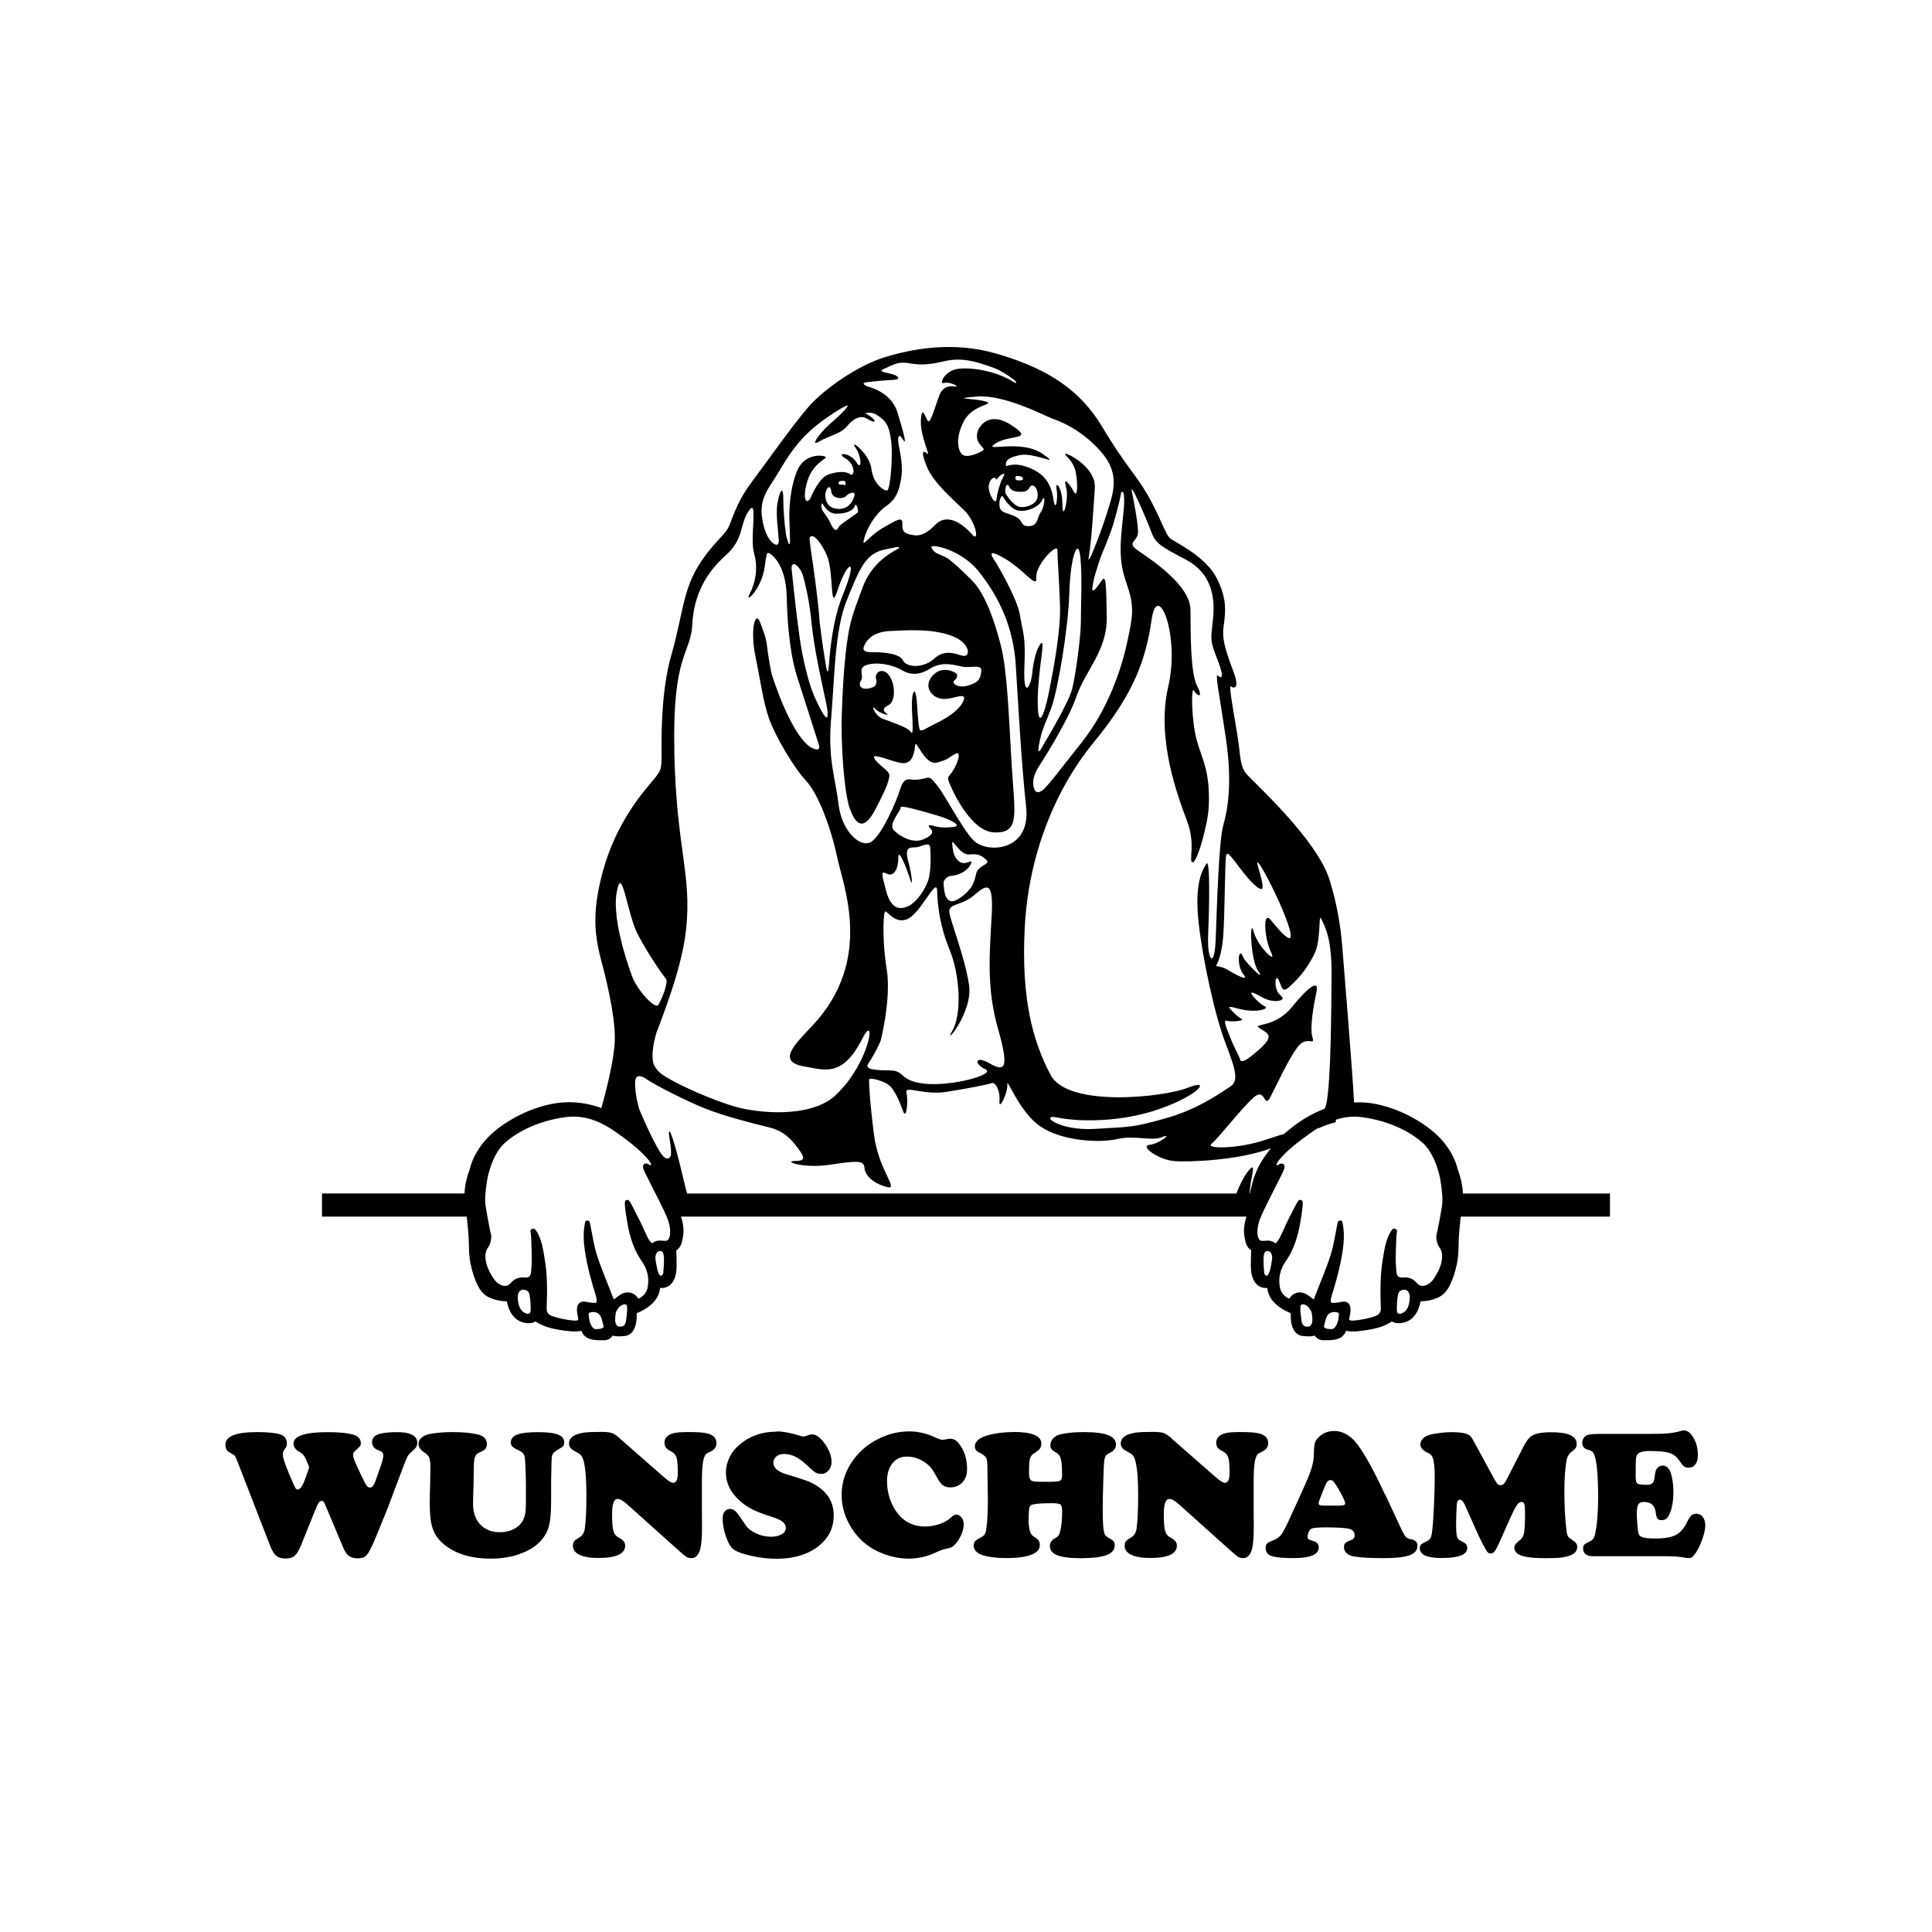 <svg width="1500" height="1500" viewBox="0 0 1500 1500" xmlns="http://www.w3.org/2000/svg">
  <!-- Gruppierte und zentrierte Elemente -->
  <g transform="translate(250.0, 269.43)">
    <!-- Original-Motiv skaliert -->
    <svg width="1000" height="771.141" viewBox="0 0 549.77 423.95">
      2000/svg" viewBox="0 0 549.77 423.95"><defs><style>.cls-1{fill-rule:evenodd;}</style></defs><path class="cls-1" d="M477.02,384.45c.95,1.35,1.26,2.88,1.01,4.94-.28,2.27-1.16,4.57-2.78,7.21-.75,1.22-1.66,2.59-3.09,3.4-1.98,1.14-3.58,1-4.87-.5-.02-.02-.17-.18-.19-.19-1.49-1.66-3.27-2.34-5.57-2.16-1.79.12-2.59-.35-2.86-1.97-.06-.27-.08-.36-.08-.44l-.11-1.6c-.09-1.28-.19-2.61-.18-3.89.02-2.75.13-5.5.24-8.23l.03-.96c.03-.58.1-1.17.17-1.75l.11-.93c.03-.36-.15-.7-.47-.87l-.25-.12c-.14-.06-.31-.09-.47-.09-.29,0-.59.1-.74.31-.1.14-.21.28-.33.42-.27.34-.53.68-.73,1.04-1.13,2.13-1.89,4.5-2.43,7.48-.49,2.72-.98,5.64-1.27,8.65-.28,2.8-.33,5.67-.36,8.14-.02,1.74.03,3.48.09,5.22.03.94.06,1.87.07,2.81.03,1.64-.77,2.71-2.46,3.29-1.48.5-2.91.9-4.25,1.16-1.43.28-3.31.62-5.17.74h-.31c-.58,0-1.01-.1-1.29-.3-.03-.14-.03-.36.04-.72l.06-.3c.38-1.88.89-4.45-.28-5.87-.4-.49-1.2-1.07-2.69-.88-.51.07-1.02.16-1.52.25-1.55.28-3.02.44-3.33.02-.13-.18-.38-.81.21-2.77l.11-.4c1.59-5.08,3.55-11.85,4.6-18.94.57-3.83.65-6.96.27-9.85-.07-.53-.17-1.06-.27-1.59l-.12-.66c-.07-.39-.4-.69-.8-.72-.4.01-1.11.3-1.19.7l-.5,2.5c-.17.88-.34,1.76-.5,2.64-.33,1.8-.67,3.59-1.08,5.36-.96,4.19-2.58,8.29-4.15,12.26l-1.06,2.69c-.98,2.49-1.97,4.99-2.92,7.49,0,.02-.01.04-.02.06-.02-.01-.04-.02-.06-.04-.34-.24-.68-.49-1.01-.75-.57-.43-1.15-.86-1.75-1.24-2.78-1.73-5.83-1.11-7.54,1.52l-.27.11c-.36-.15-.75-.32-1.03-.53-1.48-1.08-2.4-2.39-2.73-3.91-.88-4.06-.06-7.91,2.43-11.46,1.55-2.2,2.81-4.66,3.87-7.52,1.12-3.06,1.93-6.34,2.48-10.03.01-.04.02-.07.03-.1.03-.21.86-5.2.86-6.63,0-.81,0-1.3-.35-1.65-.16-.16-.44-.28-.68-.28-.66,0-1.05.52-1.88,2.09l-.43.83c-.1.19-.23.47-.34.69-.82,1.53-3.62,6.81-4.6,9.41-.55,1.11-1.08,2.23-1.63,3.34-.27.57-.69,1.15-1.29,1.84-.08.09-.27.29-.41.29-.05,0-.21-.02-.52-.25-.83-.57-1.74-.86-2.74-.86-.75.02-1.33.07-1.9.12-1.12.1-1.65-.16-2.08-1.1-.14-.28-.25-.58-.33-.88-.04-.15-.05-.28-.07-.42l-.05-.33c-.29-3.6.88-6.45,2.57-10.07,1.06-2.29,2.96-6.03,4.8-9.63,1.28-2.52,2.49-4.9,3.27-6.5.91-1.87,1.1-2.86.68-3.52-.22-.35-.6-.55-1.03-.55-.17,0-.6,0-1.42.53h0c-1.35.9-.52-.74-.15-1.4,3.46-4.72,10.75-9.92,13.5-11.87.96-.68,2.15-1.52,3.54-2.38.14,0,.31-.03.43,0,2.31-1.08,4.7-1.92,7.16-2.51.05-.37.09-.75.14-1.12,2.35-.75,4.93-1.27,7.75-1.27,1.11,0,2.23.07,3.34.23,10.08,1.35,19.19,5.16,25.68,10.74,5.57,4.79,7.51,14.46,7.72,15.55.88,5.28,1.15,9.13.79,11.43l-.28,1.71c-.29,1.73-.6,3.46-.92,5.18-.2,1.06-.42,2.13-.64,3.19l-.19.92c-.04.21-.1.42-.15.63-.15.59-.3,1.2-.28,1.86.06,1.77.54,3.29,1.42,4.53M463.42,410.02c-.53,1.22-1.42,2.06-2.65,2.49-.28.1-.54.15-.78.15-.97,0-1.16-.81-1.18-1.3-.02-.32-.03-.66-.03-1v-.29c.01-2.4.28-5.37.83-6.53.27-.56,1.25-1.16,2.3-1.16,1.38,0,2.21.99,2.4,2.88.01,1.75-.27,3.34-.88,4.76ZM433.64,415.82c-.28.94-1.11,3.24-2.52,3.36-.14,0-.32.01-.5.01-1.31,0-2.41-.27-2.8-.69-.11-.11-.15-.22-.14-.38.22-1.07.5-2.23.82-3.35.08-.26.16-.48.27-.7.82-1.9,2.46-2.18,3.36-2.18,1.08,0,1.81.38,1.94.54.07.57-.21,2.4-.42,3.39ZM422.54,416.62c-.52,1.4-1.16,1.45-1.37,1.47-1.74.18-2.46-.26-2.96-1.8l-.08-.26-.43-3.5c.02-.18-.01-.55-.08-.95-.02-.88.01-1.78.04-2.25.16-.56.53-.68.78-.71h.25c.06,0,.12,0,.2.01,1.44.23,2.61,1.32,3.47,3.27.23,1.02.6,3.36.19,4.72ZM404.68,393.93c-.18.78-.52,1.57-.96,2.21-.26.38-.73.35-1.09,0-.23-.22-.41-.55-.43-.78-.09-.9-.16-1.81-.22-2.72l-.06-.84c-.03-.89-.03-2.09-.03-2.92,0-1.03.35-2.61.97-2.89.2-.09.44-.14.68-.14,1.23,0,2,1.12,2.04,2.99-.14,1.39-.42,3.04-.88,5.08ZM148.5,379.11c-.01.14-.03.27-.07.42-.08.3-.19.59-.33.88-.43.94-.96,1.2-2.08,1.1-.57-.05-1.15-.11-1.9-.12-1,0-1.92.29-2.74.86-.31.22-.47.25-.52.25-.13,0-.32-.2-.41-.29-.61-.69-1.02-1.27-1.29-1.84-.46-.92-.91-1.85-1.36-2.78-.88-2.25-3.18-6.74-4.75-9.72-.16-.32-.33-.68-.46-.94l-.43-.83c-.24-.45-.44-.8-.62-1.09-.01-.02-.03-.06-.03-.06v.02c-.43-.68-.77-.95-1.22-.95-.23,0-.51.12-.68.28-.35.35-.35.84-.35,1.65,0,1.44.82,6.42.86,6.63,0,.03.01.07.03.1.55,3.69,1.36,6.97,2.48,10.03,1.05,2.86,2.32,5.33,3.87,7.52,2.49,3.55,3.3,7.4,2.43,11.46-.33,1.51-1.24,2.83-2.73,3.91-.29.21-.67.37-1.03.53l-.27-.11c-1.72-2.63-4.76-3.25-7.55-1.52-.61.38-1.18.81-1.75,1.24-.33.26-.67.51-1.01.75-.02.01-.04.03-.06.04-.01-.02-.02-.04-.02-.06-.95-2.51-1.94-5-2.92-7.49l-1.06-2.69c-1.57-3.97-3.19-8.07-4.15-12.26-.41-1.77-.75-3.56-1.08-5.36-.16-.88-.32-1.76-.5-2.64l-.5-2.5c-.08-.39-.78-.68-1.19-.7-.4.03-.73.33-.8.72l-.12.66c-.1.53-.19,1.06-.27,1.59-.38,2.88-.29,6.01.27,9.85,1.04,7.09,3.01,13.86,4.6,18.94l.11.4c.58,1.97.34,2.6.2,2.77-.31.42-1.77.26-3.33-.02-.51-.09-1.02-.18-1.53-.25-1.5-.2-2.3.39-2.69.88-1.17,1.42-.66,4-.28,5.87l.06.3c.07.36.06.58.04.72-.28.21-.71.31-1.29.31h-.31c-1.86-.13-3.74-.47-5.17-.74-1.35-.27-2.78-.66-4.25-1.16-1.69-.58-2.5-1.65-2.46-3.29.01-.94.04-1.88.08-2.81.05-1.74.1-3.49.09-5.22-.03-2.47-.08-5.34-.36-8.14-.29-3-.78-5.93-1.27-8.65-.53-2.97-1.3-5.35-2.43-7.48-.2-.36-.47-.7-.73-1.04-.11-.14-.23-.28-.33-.42-.15-.21-.45-.31-.74-.31-.17,0-.34.03-.48.09l-.25.12c-.32.17-.51.51-.47.87l.11.93c.07.58.14,1.17.17,1.75l.03.96c.11,2.74.22,5.48.24,8.23,0,1.28-.09,2.61-.18,3.89l-.11,1.6c0,.09-.02.17-.08.44-.28,1.62-1.07,2.1-2.86,1.97-2.29-.18-4.08.5-5.57,2.16-.02.02-.17.18-.19.19-1.29,1.5-2.89,1.63-4.87.5-1.43-.81-2.34-2.18-3.09-3.4-1.61-2.65-2.5-4.94-2.78-7.21-.25-2.06.06-3.58,1.01-4.94.88-1.24,1.36-2.76,1.43-4.53.03-.66-.13-1.26-.28-1.86-.05-.21-.11-.42-.15-.63l-.19-.92c-.22-1.06-.44-2.13-.64-3.19-.32-1.72-.63-3.45-.92-5.18l-.28-1.71c-.36-2.3-.1-6.15.79-11.43.21-1.09,2.14-10.76,7.72-15.55,6.48-5.57,15.6-9.38,25.68-10.74,1.12-.15,2.24-.23,3.34-.23,8.79,0,15.44,4.73,19.02,7.27,2.7,1.92,9.8,6.98,13.33,11.64.67.99,1.61,2.58-.25,1.46-.05-.03-.07-.02-.12-.05-.23-.12-.42-.21-.57-.25-.02,0-.04-.02-.06-.02-.18-.05-.33-.06-.4-.06-.44,0-.81.2-1.03.55-.42.66-.23,1.65.68,3.52.78,1.6,1.99,3.98,3.27,6.5,1.84,3.61,3.73,7.34,4.8,9.63,1.69,3.63,2.86,6.48,2.57,10.07l-.05.33ZM145.93,391.81s-.19,2.65-.28,3.55c-.02.23-.21.55-.43.78-.36.36-.83.38-1.09,0-.44-.64-.79-1.43-.96-2.21-.46-2.04-.73-3.69-.88-5.08.04-1.87.81-2.99,2.04-2.99.24,0,.47.05.68.14.62.27.96,1.85.96,2.89,0,.83,0,2.03-.03,2.92ZM130.15,412.53l-.43,3.5-.08.26c-.5,1.54-1.22,1.98-2.96,1.8-.21-.02-.85-.07-1.37-1.47-.41-1.37-.04-3.71.19-4.72.86-1.94,2.03-3.04,3.47-3.27.08-.01.14-.01.2-.01h.25c.26.02.62.14.78.71.02.47.05,1.37.04,2.25-.06.4-.1.77-.08.95ZM120.03,418.51c-.39.42-1.49.69-2.8.69-.18,0-.36,0-.5-.01-1.42-.12-2.24-2.41-2.52-3.36-.2-.98-.48-2.81-.41-3.39.12-.16.85-.54,1.94-.54.9,0,2.53.28,3.35,2.18.1.22.19.45.27.7.32,1.11.6,2.28.82,3.34,0,.16-.03.27-.14.38ZM89.07,410.35c0,.34-.02.68-.03,1-.03.49-.22,1.3-1.18,1.3-.24,0-.5-.05-.78-.15-1.23-.43-2.13-1.27-2.65-2.49-.6-1.42-.89-3-.88-4.76.19-1.89,1.02-2.88,2.4-2.88,1.04,0,2.03.6,2.29,1.16.55,1.16.81,4.13.83,6.53v.29ZM125.77,232.92c2.25-13.08,4.38,9.06,9.15,18.06,4.77,9,10.64,17.17,11.87,18.68,1.23,1.5-1.92,9.08-3.22,11.13-1.3,2.05-8.52-5.79-10.89-11.38,0,0-9.18-23.42-6.92-36.49ZM150.39,172.44c-.86-41.83,7.01-41.1,7.67-54.05.66-12.95,6.17-22.26,14.22-29.44,8.05-7.18,5.78-13.04,9.9-19.04,4.11-6.01.34,11.48,2.22,18.06,1.89,6.58.53,12.81-1.86,17.44-2.38,4.63,5.21-2.09,6.44-11.75.27-2.14.51-3.58.72-4.58.23-1.17.73-1.26,1.13-1.12h0s7.21,3.46,7.54,18.8c.28,12.64,1.57,26.17,5.16,36.23,0,.03,0,.03.01.06.92,2.8,6.85,21.37,8.46,26.46,1.01,3.16-1.38,2.4-3.34,1.37-8.79-5.5-16.71-31.22-16.71-31.22-1.46-6.84-2.04-12.41-2.04-12.41-.43-3.55-1.49-5.73-2.81-9.48-2.1-5.96-4.46,2.86-2.1,14.24,2.39,11.51,3.22,19.15,5.81,26.58,2.6,7.43,10.57,20.97,15.83,26.59,5.26,5.62,10.68,20.31,13.24,32.53,2.59,12.33,15.69,43.99-10.48,71.86-7.73,8.23-15.58,15.55-3.25,17.57,8.38,1.38,15.96,4.71,24.37-11.74,5.81-11.37,3.94,6.63-7.84,20.34-.46.44-1.03,1.06-1.74,1.91-.93.97-1.92,1.9-2.96,2.79-10.97,8.55-31.7,6.54-41.08,3.96-10.26-2.83-26.75-10.27-31.84-13.99-1.41-1.03-2.43-2.28-3.16-3.55-2.23-4.09.73-13.87.73-13.87,4.51-11.87,11.25-29.69,12.8-44.6,2.45-23.59-4.22-34.12-5.07-75.95ZM195.54,52.33c4.79-8.15,8.73-13.05,14.22-17.81,5.5-4.76,16.27-11.45,14.47-9.03-1.8,2.42-4.12,4.41-8.04,7.91-3.91,3.51-8.19,9.52-3.95,6.93,4.24-2.59,9.06-3.06,12-6.68.18-.22.36-.43.56-.65.03-.04.07-.08.11-.12.03-.02.05-.05.08-.08,1.39-1.46,4.53-4.12,7.63-2.23,4.15,2.53,3.82.73,1.83-.66-1.15-.8-1.66-1.23-2.24-1.37h0s-.52-.36.37-.43c1.41-.21,2.83,0,4.16.84,4.32,2.69,5.33,4.86,6.18,11.01.86,6.15-.31,21.17-1.73,21.28-1.43.1-5.87-2.75-6.68-9.28-.82-6.53-9.65-13.14-6.81-9.03,2.85,4.11,2.68,10.15.41,6.3-2.56-4.37-9.3-4.37-4.74-1.72,4.57,2.65,3.94,8.16,2.1,6.8-1.83-1.36-5.45-1.28-9.4.12-3.95,1.41-7.29,9.4-7.29,9.4-1.46,3.73-4.22,2.25-1.61-6.55,2.62-8.84,10.03-9.83,7.32-10.61-3.27-.93-8.67.25-11.15,5.04-2.48,4.78-4.16,13.88-3.83,22.51.14,3.62.25,6.56.25,8.51.02,1.24-.18,1.49-.41,1.4-.56-.69-1.22-3.84-1.31-4.27-.7-4.58-1.16-10.88-1.13-14.79.04-5.34-1.24-5.23-2.48,1.48-.87,4.72.36,12.2.55,15.98,0,1.12-.3,2.97-2.64,1.04-1.67-1.46-3.54-4.36-4.46-10.47-1.35-8.98,2.88-12.63,7.67-20.78ZM237.47,14.49c5.14-.59,9.93-.12,8.16-1.86-1.76-1.73-9.33-1.67-5.94-3.21,3.39-1.54,6.14-3.29,10.27-2.6,4.13.7,7.81,1.16,15.58-.74,7.77-1.89,14.43.34,21.28,2.85,2.75,1.01,5.99,3.11,8.4,4.92.34.27,1.02.86,1.15,1.31,0,.23-.23.33-1.14-.21-.04-.02-.08-.04-.13-.07-7.82-5.02-19.29-6.43-24.24-5.46-5.11.99-7.83,6.66-5.32,5.93,2.51-.72,7.3,1.86,4.46,1.48-2.85-.38-4.69.52-5.94,2.6-1.24,2.08-4.15,13.41-5.32,12.24-1.16-1.17-2.63-7.46-3.1-.62-.46,6.82,4.34,15.91,2.73,14.47-1.62-1.44-3.09-1.54-.25,5.45,2.84,6.99,11.4,14.15,16.2,18.93,4.81,4.77,6.46,13.81,3.22,10.14-3.45-3.91-10.35-9.77-15.84-4.08-5.26,5.46-8.68,4.44-9.9,4.2-2.8-.53-4.25-1.07-4.08-4.58.17-3.5-2.27-1.85-8.29,1.61-6.37,3.66-9.08,9.02-8.09,4.86,1.08-4.54,4.9-10.94,9.45-14.14,4.66-3.27,5.6-7.06,6.43-11.88.84-4.81-.27-10.11-.99-13.85-.72-3.74-.13-5.79,1.73-2.72,1.86,3.06.41-2.64-2.35-11.62-2.76-8.99-12.86-11.01-12.86-11.01-3.69-1.85-.44-1.76,4.7-2.35ZM329.12,41.2c6.84,6.41,10.28,12.41,8.22,21.74-2.06,9.28-11.26,33.15-10.07,26.74,1.16-6.27,1.91-19.63,2.6-29.32.69-9.68-13.31-15.87-12.74-14.72.55,1.1,2.96,2.72,4.2,6.31,1.24,3.59,1.53,13.42-.37,9.89-1.32-2.44-3.27-5.12-3.71-4.33-.2.36.39,2.31.62,3.71.47,2.89-.54,8.12-1.23,8.91-.41.45-.61-1.58-.63-3.83-.09-6.32-3.19-9.67-2.46-5.7.71,3.94-.42,10.61-1.36,4.33-.95-6.28-3.56-10.94-10.88-13.61-7.33-2.66-9.38.41-9.4-.86-.02-1.28-.29-3.03,5.93-4.33,6.23-1.31,18.75,5.52,9.4-.74-9.35-6.26-25.9-.19-19.79-4.21,6.12-4.02,17.15-1.18,6.68-7.91-10.47-6.73-14.1,2.23-14.1,2.23-2.13,5.73,3.46,7.48,2.23,8.53-1.24,1.05-6.78,3.45-8.78,1.98-2-1.47-3.38-6.93.5-14.35,3.87-7.42,13.68-7,9.28-8.41-4.41-1.41-15.84-1.06-3.96-2.1,11.87-1.05,28.82,8.09,32.78,9.53,3.95,1.43,10.19,4.08,17.07,10.51ZM342.27,62.92c.08.76.13,1.62.13,2.6v.03c0,1.07-.05,2.28-.16,3.6-.94,10.69-2.91,19.99.86,30.8,3.77,10.81,3.18,13.87.63,25.85-2.56,11.98-8.3,28.88-19.42,42.92-6.97,8.78-10.78,13.74-13.38,16.86-.24.27-.51.58-.82.96-.67.78-1.26,1.43-1.82,1.99-3.66,3.43-4.67.28-4.72-2.63-.04-2.89,1.88-6.06,2.4-6.87.01-.02.03-.05.05-.08.05-.06.09-.13.09-.13,4.14-6.4,12.76-20.51,15.86-29.53,3.97-11.55,13.31-19.68,12.99-34.26-.12-5.5-.14-9.13-.3-11.14-.16-3.66-.41-6.63-2.08-3.94-1.67,2.69-3.93,5.3-3.77,3.13.04-.61.2-1.59.4-2.68,0-.02,0-.03.01-.05,0-.07.02-.15.04-.22.03-.15.06-.3.09-.45.67-3.15,3.03-10.04,3.11-10.27,2.02-4.85,4.23-10.11,5.43-14.28,2.18-7.6,3.15-12.05,3.15-12.77,0-.54.9-1.09,1.26.56ZM353.98,78.93c1.88,5,4.03,6.16,14.85,11.87,10.82,5.72,12.45,15.97,11.5,25.11-.95,9.15-1.44,9.03,1.86,17.44,3.29,8.41,1.65,8.17.25,6.93-1.4-1.24.44,6.98,3.34,26.47,2.9,19.49.77,30.89-1.11,37.48-1.88,6.59-2.74,36.14-3.22,48.74-.48,12.6-3.67,8.93-3.22-1.61.45-10.53.98-33.47-.74-30.8-1.73,2.67-5.13,8.49-3.34,24.86,1.79,16.37,7.01,40.1,11.63,52.07,4.63,11.97,5.41,16,1.73,18.3-3.67,2.31-13.3,9.46-27.21,13.36-13.91,3.9-14.05,3.62-30.31,4.58-16.25.95-24.05-6.55-15.95-4.83,8.1,1.72,26.43,2.33,43.55-3.71,17.11-6.04,22-13.07,11.99-9.03-10,4.05-51.13,8.62-58.58-5.45-7.76-14.68-12.58-32.85-11.05-62.82,1.52-30.01,12.37-58.39,29.56-79.29,17.2-20.9,22.16-35.34,24.62-52.32,2.46-16.98,12.26,6.57,7.05,28.82-5.21,22.24,4.28,47.2,8.04,57.14,3.76,9.95.69,16.77,2.23,17.69,1.87,1.12,6.74-16.32,7.05-23.75.66-15.63-2.98-20.28-5.19-28.57-2.21-8.3-2.42-23.17-1.12-20.91,1.3,2.27,4.22,3.52,1.36-1.97-2.86-5.5-2.79-21.99-2.85-32.53-.05-10.54-16.77-21.44-22.26-25.23-5.5-3.79-.16-3.65-.13-8.04.03-4.38-2.47-16.45-2.47-16.45-1.8-7.52,6.28,11.45,8.16,16.45ZM397.39,228.96c5.87,5.63,4.36.66,2.11-7.3-2.17-7.66,9.14,13.39,12.99,25.11,3.79,11.55-3.91,2.16-7.55-2.22-3.55-4.29-2.66,8.12.13,13.73,2.78,5.61-5.64-2.23-7.42-8.79-1.78-6.55-1.45,11.81,1.85,16.7,3.3,4.89-3.06-1.29-5.69-4.7-.44-.56-1.2-2.49-1.49-2.6-1.48-.51-1.45,5.96.99,8.91,2.92,3.53-4.05-.31-6.56-1.86-2.51-1.56-5.2-1.73-5.2-1.73,0,0,2.61-3.52,3.21-13.98.61-10.45.61-29.1,1.12-33.02.5-3.92,5.66,6.14,11.5,11.75ZM238.58,295.63s4.45-17.68,2.47-29.93c-1.97-12.24-1.45-22.78-.87-24.49.58-1.71,3.87,5.4,9.65,2.97,5.78-2.43,12.55-18.3,12.74-12.12.18,6.19,1.1,15,5.32,25.23,4.32,10.48,5.41,27.24,1.12,34.64-4.29,7.39,8.97-7.78,7.18-19.67-1.8-11.88-7.88-26.99-8.41-30.92-.53-3.93,4.74-2.64,10.02-6.93,5.28-4.29,8.98-8.16,8.04,8.41-.95,16.58-2.16,31.17,2.72,48.24,4.89,17.08,2.89,18.41-3.59,14.72-6.47-3.69-6.73.24-1.85,2.47,4.88,2.23-14.48,7.44-25.85,6.19-11.38-1.26-8.01-5.66-15.09-5.69-7.09-.03-10.73-.53-8.9-3.09,1.82-2.56,4.6-7.86,5.32-10.02ZM268.39,225.75c2.74-.21,6.67-1.5,8.41-4.82,1.75-3.32-1.9.76-4.7-1.24-2.79-2-2.88-5.45-3.1-7.91-.21-2.47,3.43,5.26,7.3,4.82,3.86-.44,5.34.52,7.3,2.35,1.96,1.82-3.52,2.28-4.33,5.69-.81,3.41-1.36,6.9-7.54,10.89-6.19,3.98-6.35-4.73-6.43-7.3,0,0,1.11-2.32,3.09-2.47ZM250.21,219.44c-1.91-6.96,1.54-5.59,3.71-5.94,2.16-.35,5.58-2.65,5.68.25,0,0,.85,9.66-1.11,14.6-1.96,4.93-5.41,9.06-8.41,10.39-3,1.33-7.1,1.69-9.28-6.55-2.17-8.24-2.28-8.58.5-7.3,2.78,1.28,4.73-2.12,4.7-6.93-.03-4.81,4.06,5.81,5.07,9.4,1.02,3.59,1.04-.96-.86-7.91ZM259.85,205.71c.9.88,1.37,2.55-3.22,4.45-4.58,1.91-10.12-1.38-12.61-3.96-2.49-2.58,3.31-8.56,2.94-9.54-.6-1.57,9.05,1.45,15.36,3.23,6.14,1.73,11.13,4.51,7.3,4.95-3.83.44-6,.31-8.78-.5-2.79-.8-1.89.48-.99,1.36ZM290.03,56.91s-1.76,4.58-2.1,7.92c-.35,3.34-3.58-2.3-3.34-5.44.24-3.15,2.58-4.32,2.97-3.22.4,1.1.89-.71,2.36-1.61,1.84-1.13,1.59-.26.12,2.35ZM318.98,105.02c.49-16.07,3.8-23.94,4.7-15.46.89,8.47.2,21.28.24,27.46.04,6.18-2.15,22.57-3.7,28.82-1.57,6.26-12.12,23.63-12.12,23.63-2.29,4.48-2.89,4.09-1.73-1.36,1.15-5.45,2.42-7.37,4.94-14.1,2.53-6.73,7.18-32.91,7.68-48.98ZM310.33,147.07c-2.27,11.35-4.84,16.39-4.84,3.97,0-12.34,3.37-26.44,1.49-24.61-1.88,1.83-3.25,7.05-3.83,12.86-.58,5.81-3.92,11.33-3.34-2.72.59-14.05-.7-14.35-1.85-21.89-1.15-7.54-10.27-22.64-10.27-22.64-2.5-3.5-3.73-6.23,4.21-1.48,7.92,4.76,13.45,13.02,12.98,7.79-.47-5.23,9.02-15.05,9.03-11.63,0,3.42.74,12.68,1.11,23.87.32,9.72-2.39,24.98-4.69,36.48ZM296.59,69.65c3.26,1.07,9.17-.95,10.76-4.21,1.58-3.26,1.14,2.69-.5,4.95-1.65,2.26-1.1,5.96-5.07,6.06-3.97.1-2.12-2.28-5.82-4.08-3.7-1.81-6.63-1.4-6.8-4.82-.17-3.43,1.31-4.45,1.48-3.71,0,0,2.67,4.75,5.94,5.81ZM295.97,55.8c-.03-.26.07-.8.86-.75.79.06,2.07.04,2.35.99.28.95-1.15.92-2.23.87-1.08-.05-.99-1.11-.99-1.11ZM299.31,61.74c2.97-.24,2.4-2.92,4.08-2.6,1.68.32,2.69,3.58,1.73,5.94-.96,2.37-5.86,4.13-8.43,2.76-2.66-1.41-4.93-5.36-4.93-5.36-.51-2.26.69-4.97,1.49-2.97.81,2,3.09,2.47,6.06,2.23ZM273.21,131.74c-2.93-.8-7.44-2.82-11.87,1.24-4.43,4.06-11.7,4.13-13.48.62-1.79-3.51-12.12-3.34-12.12-3.34-1.64,0-5.5.28-4.46-2.35,1.05-2.63,3.57-6.29,11.01-6.68,7.44-.39,17.99-1.07,26.34,1.98,8.36,3.05,8.49,9.6,4.58,8.53ZM270.99,139.66c-.17-.62-6.02-4.11-10.27.49-4.25,4.6-.65,9.49,3.96,10.02,4.61.53,11.32-3.71,8.91,1.24-2.42,4.95-9.96,8.46-12.87,9.9-2.9,1.43-5.3,3.29-5.69,1.73-.38-1.56-.54-3.11-1.11-11.26-.58-8.15-2.43-4.71-2.11,2.48.33,7.19.66,11.93-.49,10.02-1.15-1.92-8.16-4.16-11.87-5.57-3.71-1.41-5.17-6.43-3.34-4.33,1.83,2.1,6.75,3.29,4.95,2.1-1.8-1.19-1.82-2.37.87-3.71,2.68-1.34,3.02-8.15.37-12.25-2.65-4.09-6.55-1.85-5.81.99.73,2.84-1.11,3.59-1.11,3.59-5.09,2.08-6.79-.55-5.32-2.72,1.46-2.18-1.71-5.3,2.48-6.68,4.18-1.38,10.95-.15,14.72,2.1,3.77,2.25,7.62,2.4,12.24-.49,4.62-2.9,8.98-2.01,13.24-.99,4.26,1.01,9.16-1.38,8.66,2.22-.51,3.61-1.39,4.6-5.57,5.94-4.17,1.33-7.29-.91-5.94-2.11,1.35-1.19,1.29-2.11,1.12-2.72ZM217.3,158.83c1.46-16.91,1.46-37.62,6.56-50.34,5.06-12.66,7.53-18.84,13.92-21.37,1.46-.58,7.58-1.78,7.85-1.76,4.27.34-9.57,2.33-15.09,17.81-1.99,5.59-4.61,11.75-5.81,18.87-2.07,12.22-2.5,25.86-2.85,34.19-.53,13.07,1.03,34.07,3.34,40.57,2.31,6.49,5.69,10.68,11.01.5,5.31-10.18,5.4-11.57,5.94-13.98.54-2.41-4.93-4.86-6.43-7.79-1.5-2.93,9.33,2.41,12.86,2.1,3.54-.31,4.3-4.6,4.58-7.67.28-3.06,4.09,8.78,9.27,7.42,5.18-1.36,4.73-2.02,7.79-3.71,3.06-1.69,1.07,4.38-1.36,7.79-1.7,2.38-2.01,2.12-1.36,3.96.65,1.83,8.84,21.5,19.55,21.77,11.04.28,8.57-7.62,7.29-29.19-1.16-19.71-1.82-39.63-4.57-50.46-2.62-10.3-6.71-22.41-12.5-28.08-5.55-5.45-6.25-6.02-9.28-8.54-3.02-2.52-6.69-2.18-7.91-5.45-.63-1.69,12.58.76,20.17,10.27,9.23,11.57,14.83,24.46,15.83,39.7,1,15.24,2.34,41.65,4.45,60.86,2.12,19.2-16.8,19.86-22.26,14.47-5.47-5.39-12.86-21.02-17.07-25.24-.41-.41-1.28-2.17-3.22-1.6-1.95.56-3.87.89-5.81.74-1.95-.15-3.87-1-5.45,4.2-1.58,5.2-7.53,18.81-12,22.14-4.46,3.33-12.78-3.85-14.22-15.59-1.44-11.74-4.68-19.7-3.22-36.61ZM219.16,71.13c3.42.15,7.38-.9,8.16-3.09.78-2.2,1.55,1.56,1.48,2.22-.06.67-2.02,1.62-3.58,2.85-1.56,1.23-4.29,2.64-5.07,4.33-.79,1.69-2.24-.22-2.97-1.98-.73-1.76-2.24-3.84-3.33-5.32-1.09-1.48-.79-4.4,0-2.97,0,0,1.91,3.81,5.32,3.96ZM221.51,57.16c.95-.16,1.97-.02,1.97.62.01.64.11,1.4-.5,1.11-.59-.28-1.85-.13-1.85-.13-.26,0-.55-.33-.62-.62-.08-.28.03-.83.99-.99ZM223.74,63.59c1.4-1.55,3.82-2.01,3.58-.5-.24,1.51-1.36,4.11-3.58,5.32-2.23,1.2-6.18.95-7.79-1.36-1.61-2.31-.99-4.95-.99-4.95.78-2.85,2.12-3.12,2.47-.25.35,2.88,4.91,3.28,6.31,1.73ZM211.49,152.03c-3.07-6.27-4.67-12.31-6.56-21.65-1.55-7.69-3.73-28.28-4.45-35.32-.1-.93-.03-1.53.13-1.92.01-.03.53-.7,1.34-.41.83.58,2.46,2.01,3.33,4.77.87,3.03,2.29,8.75,3.32,16.89.01.13.03.23.04.34,1,10.35,2.62,18.72,4.14,25.9,1.37,6.76,2.87,12.86,3.03,15.22.28,4.19-1.26,2.44-4.33-3.84ZM213.85,128.09c-.5-3.16-1-7.13-1.46-11.04-.66-9.74-2.74-23.9-3.61-29.58-.04-.29-.65-4.86-.65-5.65s1.05-2.69,4.28,1.61c1.11,1.58,2.2,3.46,3.03,5.39,3.29,7.57,1.06,26.05,4.82,14.47,3.76-11.58,9.08-14.78,1.98,2.72-3.98,9.81-5.27,21.61-5.84,29.48-.58,6.39-1.06,2.18-2.56-7.39ZM399.09,351.31c-.56,1.27-.96,2.31-1.28,3.22-.03.05-.06.12-.08.19l-.1.33c-.17.52-.31.99-.4,1.41-.43,1.55-.94,3.54-1.14,4.86h-.14c.13-6.02,3.07-13.43.15-10.46-2.64,2.69-5.04,8.47-5.81,10.46h-234.45c-.57-2.09-1.25-4.8-2.11-8.42-4.3-18.26-6.68-22.6-5.2-13.72.47,2.81.56,4.73.38,5.95-.03.09-.85,2.22-2.85.7-3.27-2.86-10.39-19.86-10.62-20.42-.96-3.3-1.62-6.56-1.75-9.37-.05-.97-.05-1.78-.03-2.5.24-3.67,3.27-2.09,4.55-1.26.17.12.34.25.56.39,0,0,.01.01.01.01,4.1,2.72,16.5,9.01,24.22,12.14,8.89,3.61,22.04,6.81,25.48,7.67,3.44.87,8.38,1.57,13.36,7.79,4.98,6.22,4.5,7.1-.25,7.17-4.74.07,3.86,3.25,14.97,1.61,11.1-1.64,14.75-2.07,14.96,1.11.22,3.18,3.16,6.53,9.28,8.29,6.12,1.76-3.2-6.56-5.19-22.26-1.99-15.71-2.13-22.37-2.1-23.5.03-1.13,6.73.57,8.9,2.72,2.17,2.15,4.02,6.3,5.57,10.64,1.55,4.33,2.3-4.46,1.48-7.79-.81-3.34,7.09,1.27,17.32-.37,10.23-1.65,17.43-3.13,19.05-3.71,1.61-.58,3.74,3.2,3.34,7.67-.4,4.48,3.63-3.37,3.34-7.05-.29-3.68,4.8,11.28,13.85,17.69,9.06,6.41,25.27,7.35,33.02,5.57,7.76-1.78,14.71,1.1,19.3-.87,4.59-1.97-1.1,2.86-5.45,3.33-4.34.48,3.83,6.37,10.39,6.93,6.16.52,27.61-.24,41.41-5.46-2.62,3.22-4.65,6.37-5.95,9.32ZM423.49,259.27c3.2-6.27,1.65-18.26,3.1-15.09,1.45,3.17,4.46,7.93,4.33,23.87-.13,15.94-.23,42.24-1.98,53.69-.19,1.26-.53,2.37-.96,3.39-4.87,1.85-9.52,4.47-14.12,8.09-.68.53-1.34,1.08-2,1.64l-.36.3c-.08.03-.15.08-.21.13l-.68.6s-.02.02-.03.02c-2.37.7-4.82,1.42-7.23,2.27-11.6,4.09-26.69,4.3-23.63,1.85,3.07-2.44,13.15-15.67,18.18-19.91,5.04-4.24,4.02,5.67,7.05-.25,3.03-5.92,7.15-15.06,11.25-20.79,4.12-5.72,7.82-.31,6.56-4.45-1.26-4.14.61-14.15,1.73-19.42,1.12-5.28-3.18-2.51-10.51,6.55-7.34,9.07-17.14,6.82-13.86,8.91,3.29,2.08,5.13,2.85,3.09,5.81-2.04,2.97-7.91,7.17-7.91,7.17,0,0-2.92,2.17-3.34.62-.41-1.55-2.9-5.85-4.08-9.03-1.18-3.18-3.66-8.29-1.73-7.67,1.92.62,8.65.06,6.07-1.01-1.38-.58-3.48-2.88-4.29-3.72-1.8-1.88.62-1.11,3.54-.34,7.33,1.93,13.33-.1,10.89-1.12-1.58-.65-5.76-4.55-5.69-5.69.04-.62,2.79.84,4.58,1.86,3.49,2.01,8.03,2.05,8.78.62.34-.64-1.53-1.8-2.1-2.85-1.38-2.51-1.09-6.34-.12-5.93.33.14,1.21,2.29,1.48,3.09,1.1,3.15,2.44,1.76,5.07-.74,2.63-2.51,5.96-6.22,9.15-12.49ZM549.76,361.32h-62.77c-.21-4.6-1.47-8.18-2.03-9.77-.1-.29-.18-.49-.2-.6-.9-3.69-2.6-7.13-5.22-10.58-2.82-3.73-6.57-6.96-11.81-10.16-5.6-3.41-11.53-5.78-17.63-7.05-3.17-.66-6.37-.87-9.56-.73-.75-14.28-5.09-66.91-5.09-66.91v.07c-.73-8.85-2.16-17.45-5.29-27.88-5.19-17.29-32.28-41.72-35.38-45.27-3.1-3.55-2.71-8.03-3.83-15.34-1.13-7.31-4.12-23.16-3.09-22.27,1.03.9,3.85,1.32,1.61-5.07-2.24-6.39-5.49-13.58-4.7-19.91.79-6.33,1.88-11.81-2.85-21.15-4.72-9.34-17.64-15.32-19.79-16.94-2.14-1.62-4.5-9.71-9.89-18.93-5.39-9.21-8.94-11.61-19.42-29.06-10.48-17.45-26.15-25.44-44.9-30.93-18.75-5.49-36.25-1.99-47.62,1.48-11.37,3.47-26,13.43-33.02,21.65-7.03,8.21-18.45,24.51-23.87,31.66-5.42,7.15-7.57,13.43-9.4,18.18-1.84,4.76-6.98,7.23-13.49,17.81-6.5,10.58-6.69,21.44-11.38,37.73-4.69,16.28-4.21,36.94-4.21,42.92s-.15,6.47-3.83,10.89c-3.68,4.41-15.59,17.67-21.28,38.84-5.21,19.37-3.07,29.03.19,41.02,0,0,5.26,19.51,4.97,30.6-.25,9.43-4.49,24.83-5.76,29.24-.37-.14-.73-.3-1.1-.43-6.76-2.26-13.62-2.69-20.41-1.29-6.09,1.27-12.02,3.64-17.63,7.05-5.24,3.2-8.99,6.44-11.81,10.16-2.61,3.45-4.31,6.89-5.22,10.58-.02.1-.1.31-.2.6-.56,1.59-1.82,5.17-2.03,9.77H0v9.86h61.74c.05.43.14.85.18,1.29.37,3.44.71,6.81.76,10.13.05,3.05.13,5.8.7,8.59.77,3.76,1.77,6.77,3.14,9.47,1.27,2.49,2.83,4.1,4.9,5.07,2.09.98,4.41,1.51,7.19,1.63.12,0,.22,0,.3.01.02.07.03.16.06.27.63,3.01,1.68,5.1,3.38,6.77,2.33,2.28,6.44,2.99,8.82,1.53,2.48,1.69,5.53,2.8,9.53,3.48l.87.15c3.02.51,6.34.95,9.15.37,1.42,3.95,5.48,3.99,8.22,4.01.39,0,.76,0,1.12.02.01,0,.21,0,.22,0,2.04,0,3.19-1.01,3.76-1.99.91.29,2.35.45,5.06.19,2.05-.2,5.46-1.7,5.22-9.68.02-.04.14-.12.29-.18,5.95-2.54,9.31-6.22,9.71-10.65h.4c.28,0,.54,0,.83-.02.13.02.25-.01.37-.05,3.46-.61,5.45-3.99,5.45-9.29,0-2.72-.09-5.57-.14-6.76.76-.44,1.94-1.48,2.46-3.75.6-2.67,1.2-5.46-.45-10.6h241.36c-1.65,5.14-1.05,7.93-.45,10.6.52,2.27,1.7,3.31,2.46,3.75-.04,1.19-.14,4.04-.14,6.76,0,5.3,1.98,8.68,5.44,9.29.12.04.25.08.37.05.29.01.55.02.83.02h.39s0,0,0,0c.4,4.43,3.76,8.11,9.71,10.65.15.06.27.14.29.18-.24,7.98,3.17,9.48,5.22,9.68,2.71.26,4.14.1,5.06-.19.57.98,1.73,1.99,3.77,1.99,0,0,.21,0,.22,0,.36-.01.73-.02,1.12-.02,2.74-.02,6.8-.06,8.22-4.01,2.8.59,6.13.14,9.15-.37l.87-.15c4-.68,7.05-1.78,9.53-3.48,2.37,1.46,6.49.75,8.82-1.53,1.7-1.67,2.74-3.76,3.38-6.77.02-.11.04-.2.06-.27.08,0,.19,0,.31-.01,2.78-.12,5.1-.65,7.19-1.63,2.08-.97,3.64-2.58,4.9-5.07,1.37-2.7,2.36-5.71,3.14-9.47.57-2.79.65-5.54.7-8.59.05-3.31.39-6.68.76-10.13.04-.43.13-.86.18-1.29h63.66v-9.86h0Z"/>
    </svg>
    
    <!-- Wunschname Text Element -->
    <g transform="translate(-75.0, 841.141) scale(3.833)" fill="#000000">
      <path d="M16.86,7.15l-.53-1.27c-.33-.74-.73-1.23-1.22-1.47-.87-.46-1.31-1.04-1.31-1.74,0-1.55,2.32-2.32,6.97-2.32,2.32,0,4.09.19,5.3.56.41.13.74.34.99.63.25.29.37.61.37.96,0,.3-.06.53-.17.69s-.43.47-.95.93c-.3.25-.45.52-.45.8,0,.42.23,1.12.69,2.11l1.03,2.21c.47,1,.81,1.64,1.01,1.92.2.27.43.41.68.41.28,0,.52-.16.72-.47s.46-.93.77-1.85l.87-2.54c.24-.73.36-1.27.36-1.63,0-.48-.25-.8-.76-.96-1.02-.33-1.52-.91-1.52-1.74,0-.73.39-1.25,1.18-1.56.79-.31,2.08-.47,3.88-.47,1.17,0,2.09.13,2.74.4.91.36,1.36.94,1.36,1.74,0,.35-.08.65-.25.91-.16.25-.49.59-.99,1.02-.33.28-.58.57-.75.89-.18.32-.44.96-.81,1.94l-3.18,8.44c-1.59,3.93-2.54,6.27-2.87,7.02-.33.75-.67,1.42-1.02,2.02-.27.44-.56.74-.89.92-.33.18-.76.26-1.31.26-.73,0-1.31-.16-1.75-.47-.44-.31-.81-.83-1.12-1.56l-3.59-8.53c-.19-.47-.34-.77-.44-.89-.1-.12-.23-.18-.4-.18-.25,0-.47.15-.65.45-.18.3-.53,1.08-1.03,2.34l-2.47,6.13c-.46,1.11-.9,1.85-1.32,2.21-.42.36-1.05.54-1.9.54-.76,0-1.36-.18-1.81-.54-.44-.36-.84-1-1.21-1.92L2.47,6.37c-.28-.7-.47-1.12-.57-1.24-.1-.13-.43-.33-.97-.63-.62-.31-.93-.85-.93-1.6C0,1.2,2.12.34,6.35.34c2.17,0,3.73.15,4.7.45.93.3,1.4.9,1.4,1.8,0,.28-.02.48-.07.61s-.22.41-.53.84c-.15.23-.22.51-.22.85,0,.61.41,1.86,1.22,3.78l.74,1.74c.31.73.52,1.17.63,1.32.1.15.25.23.44.23.47,0,.96-.67,1.45-2.01l.74-2.07c.06-.15.09-.26.09-.35,0-.1-.03-.22-.09-.38Z"/>
      <path d="M65.98,9.78v4.43c0,2.67-.2,4.57-.6,5.68-.86,2.35-2.75,4.05-5.66,5.1-1.77.65-3.76.98-5.99.98-3.88,0-6.99-.93-9.33-2.78-1.14-.91-1.92-1.96-2.36-3.16-.44-1.2-.65-2.93-.65-5.19,0-.88.03-2.33.09-4.36.04-1.43.05-2.37.05-2.83,0-1-.08-1.7-.23-2.09s-.48-.75-.99-1.09c-.8-.52-1.2-1.1-1.2-1.74,0-.47.2-.89.61-1.25.41-.36.94-.61,1.61-.74,1.33-.27,2.9-.4,4.72-.4,2,0,3.65.15,4.97.45,1.29.29,1.94.95,1.94,1.98,0,.51-.19.91-.56,1.22-.08.07-.45.26-1.09.56-.39.17-.65.48-.79.93-.14.45-.21,1.19-.21,2.21s-.05,3.33-.15,6.83c-.06,2.08.5,3.67,1.69,4.76.97.9,2.21,1.34,3.74,1.34.97,0,1.85-.18,2.63-.54.79-.36,1.39-.84,1.8-1.46.33-.47.55-1,.67-1.58.12-.58.18-1.37.18-2.38v-3.99c-.06-3.06-.15-4.86-.26-5.38-.12-.53-.51-.94-1.17-1.24-.63-.28-1.06-.53-1.29-.76-.23-.23-.34-.51-.34-.85,0-.73.43-1.25,1.3-1.59s2.25-.5,4.17-.5,3.23.16,4.08.49c.84.33,1.26.85,1.26,1.56,0,.35-.07.61-.22.78-.15.17-.53.43-1.14.78-.64.36-1.01.75-1.1,1.17-.09.42-.15,1.97-.17,4.66Z"/>
      <path d="M79.83,1.58l9.04,7.92c.85.74,1.46,1.11,1.83,1.11.63,0,.94-.67.94-2.02,0-1.52-.09-2.57-.27-3.12s-.56-.97-1.14-1.25c-.47-.23-.81-.47-1-.74-.19-.26-.29-.6-.29-1.01,0-1.02.7-1.67,2.09-1.96.57-.12,1.56-.18,2.98-.18,1.83,0,3.09.11,3.79.33,1.11.34,1.67.98,1.67,1.92,0,.79-.45,1.38-1.36,1.78-.36.16-.61.3-.74.42s-.25.3-.34.54c-.33.8-.5,2.31-.51,4.54v5.92c0,.91,0,2.15.02,3.72.01,2.13-.12,3.67-.38,4.61-.33,1.17-.92,1.76-1.78,1.76-.38,0-.7-.08-.97-.24-.27-.16-.72-.52-1.35-1.09l-10.76-9.64c-.75-.68-1.37-1.02-1.87-1.02-.74,0-1.11,1.02-1.11,3.07,0,1.68.09,2.83.28,3.45s.57,1.07,1.15,1.36c.81.4,1.22.92,1.22,1.56,0,1.68-1.81,2.52-5.43,2.52-1.63,0-2.9-.21-3.8-.64-.9-.43-1.35-1.04-1.35-1.82,0-.41.08-.72.25-.93.17-.21.55-.48,1.14-.83.57-.34.91-.94,1.03-1.8.21-1.56.31-3.81.31-6.74,0-3.12-.18-5.4-.54-6.83-.13-.52-.3-.91-.51-1.16-.21-.25-.54-.5-1.02-.73-.54-.27-.92-.53-1.13-.78-.21-.25-.32-.56-.32-.93,0-1.16,1-1.89,3-2.2.68-.1,1.86-.15,3.56-.15.97,0,1.67.08,2.11.23s.96.49,1.57,1.03Z"/>
      <path d="M111.67.2c1.25,0,2.88.31,4.9.93.24.07.44.11.58.11.12,0,.48-.11,1.09-.33.19-.07.4-.11.62-.11.81,0,1.67.64,2.57,1.92.9,1.28,1.35,2.51,1.35,3.67,0,.68-.2,1.25-.61,1.72-.41.47-.9.7-1.48.7-.48,0-.88-.1-1.18-.29-.3-.19-.97-.77-2-1.72-1.45-1.35-2.88-2.03-4.28-2.03-.68,0-1.22.16-1.62.49-.41.33-.61.76-.61,1.29,0,1.05.93,1.85,2.78,2.38,2.5.74,4.11,1.28,4.81,1.62,3.09,1.5,4.63,3.71,4.63,6.63,0,2.58-1.05,4.68-3.16,6.32-2.15,1.67-4.97,2.5-8.44,2.5-1.55,0-3.18-.18-4.9-.55s-2.96-.8-3.72-1.3c-.58-.39-1.1-1.23-1.57-2.53-.47-1.3-.7-2.57-.7-3.8,0-.59.12-1.04.36-1.34.3-.39.68-.58,1.14-.58s.9.24,1.33.71c.25.27.85,1.12,1.8,2.56.45.68,1.16,1.24,2.13,1.69s1.98.67,3.02.67c.9,0,1.62-.17,2.18-.5.56-.33.83-.76.83-1.28,0-.48-.22-.9-.65-1.25-.44-.35-1.14-.68-2.12-.98-1.73-.54-3.05-1.04-3.96-1.5s-1.75-1.03-2.54-1.71c-1.91-1.69-2.87-3.62-2.87-5.77,0-1.07.25-2.1.74-3.11.5-1.01,1.2-1.88,2.11-2.62,2.03-1.71,4.51-2.56,7.44-2.56Z"/>
      <path d="M138.52.2c1.77,0,3.47.39,5.12,1.16.77.36,1.31.54,1.62.54.22,0,.57-.05,1.05-.16.16-.04.33-.05.53-.05.63,0,1.18.29,1.65.87,1.16,1.4,1.74,3.15,1.74,5.23,0,1.46-.5,2.54-1.51,3.21-.54.36-1.16.54-1.83.54-.62,0-1.12-.13-1.51-.4-.39-.27-.76-.74-1.13-1.42-.52-.96-.94-1.64-1.27-2.06-.33-.42-.73-.8-1.2-1.13-1.17-.82-2.4-1.23-3.69-1.23s-2.24.45-2.97,1.35c-.73.9-1.1,2.11-1.1,3.62,0,2.08.53,3.99,1.58,5.72,1.43,2.31,3.47,3.47,6.14,3.47.98,0,1.95-.16,2.91-.49.96-.33,1.71-.75,2.24-1.27.46-.44.83-.65,1.13-.65.42,0,.79.2,1.09.59.3.39.45.87.45,1.42,0,.7-.21,1.49-.64,2.36-.42.87-.93,1.56-1.52,2.05-.25.21-.78.39-1.58.54-.46.08-1.07.31-1.83.67-1.79.86-3.66,1.29-5.59,1.29s-4.04-.45-6.04-1.36c-2.34-1.05-4.18-2.67-5.54-4.85-1.33-2.12-2-4.33-2-6.64,0-2.69.84-5.14,2.51-7.35,1.45-1.92,3.35-3.39,5.68-4.41,1.78-.77,3.61-1.16,5.5-1.16Z"/>
      <path d="M159.61.31c3.78,0,5.66.78,5.66,2.34,0,.42-.1.77-.29,1.04-.19.27-.56.56-1.11.89-.47.29-.77.67-.9,1.14-.13.47-.19,1.43-.19,2.87,0,.85.16,1.37.47,1.56.18.12.46.19.83.22s1.24.04,2.61.04c1.25,0,2.02-.07,2.32-.2s.46-.47.46-1c0-1.6-.07-2.71-.22-3.34-.14-.63-.43-1.06-.85-1.29-.53-.3-.88-.56-1.05-.77-.17-.21-.25-.49-.25-.84,0-.5.19-.95.56-1.35.38-.41.87-.68,1.47-.83,1.26-.3,2.84-.45,4.74-.45,2.23,0,3.87.2,4.93.61s1.59,1.04,1.59,1.9c0,.73-.38,1.27-1.12,1.63-.47.22-.78.43-.93.63-.14.2-.26.57-.34,1.12-.05.3-.11,1.65-.18,4.03-.07,2.38-.11,4.28-.11,5.68,0,2.46.09,4.02.27,4.68.1.36.21.61.33.73.12.12.5.36,1.14.73.46.25.69.64.69,1.16,0,.92-.55,1.59-1.64,2.01-1.1.42-2.87.63-5.33.63-2.15,0-3.74-.21-4.77-.64-.93-.39-1.4-.99-1.4-1.8,0-.69.36-1.23,1.07-1.62.35-.19.59-.39.72-.58s.25-.55.37-1.07c.22-1.02.33-2.26.33-3.74,0-.76-.11-1.23-.34-1.42-.22-.18-.81-.27-1.75-.27-2.17,0-3.55.12-4.14.36-.24.1-.39.38-.46.85-.07.58-.11,1.29-.11,2.14,0,1.38.19,2.37.58,2.98.13.19.45.44.94.75.51.29.76.77.76,1.43,0,.85-.59,1.5-1.76,1.94s-2.85.67-5.03.67c-1.99,0-3.61-.21-4.87-.62-.54-.18-.97-.44-1.28-.77s-.46-.7-.46-1.1.1-.71.29-.93c.19-.22.62-.5,1.27-.83.34-.17.58-.39.72-.65.14-.27.25-.71.32-1.34.18-1.42.27-3.27.27-5.55,0-.42,0-.93-.02-1.51-.05-2.9-.07-4.56-.07-4.97.01-1.04-.08-1.73-.26-2.06-.19-.33-.68-.7-1.48-1.1-.53-.25-.8-.63-.8-1.14,0-1.22,1.19-2.07,3.56-2.54,1.38-.28,2.79-.42,4.25-.42Z"/>
      <path d="M191.59,1.58l9.04,7.92c.85.74,1.46,1.11,1.83,1.11.63,0,.94-.67.94-2.02,0-1.52-.09-2.57-.27-3.12s-.56-.97-1.14-1.25c-.47-.23-.8-.47-1-.74-.19-.26-.29-.6-.29-1.01,0-1.02.7-1.67,2.09-1.96.57-.12,1.56-.18,2.98-.18,1.83,0,3.09.11,3.79.33,1.11.34,1.67.98,1.67,1.92,0,.79-.45,1.38-1.36,1.78-.36.16-.61.3-.74.42s-.25.3-.34.54c-.33.8-.5,2.31-.51,4.54v5.92c0,.91,0,2.15.02,3.72.01,2.13-.12,3.67-.38,4.61-.33,1.17-.92,1.76-1.78,1.76-.38,0-.7-.08-.97-.24-.27-.16-.72-.52-1.35-1.09l-10.76-9.64c-.75-.68-1.37-1.02-1.87-1.02-.74,0-1.11,1.02-1.11,3.07,0,1.68.09,2.83.28,3.45.19.62.57,1.07,1.15,1.36.81.4,1.22.92,1.22,1.56,0,1.68-1.81,2.52-5.43,2.52-1.63,0-2.9-.21-3.8-.64s-1.35-1.04-1.35-1.82c0-.41.08-.72.25-.93.17-.21.55-.48,1.14-.83.57-.34.91-.94,1.03-1.8.21-1.56.31-3.81.31-6.74,0-3.12-.18-5.4-.54-6.83-.13-.52-.3-.91-.51-1.16-.21-.25-.54-.5-1.02-.73-.54-.27-.92-.53-1.13-.78-.21-.25-.32-.56-.32-.93,0-1.16,1-1.89,3-2.2.68-.1,1.86-.15,3.56-.15.97,0,1.67.08,2.11.23s.96.49,1.57,1.03Z"/>
      <path d="M234.9,12.94l3.43,7.35c.33.68.6,1.12.82,1.33s.55.35,1,.43c.87.13,1.31.58,1.31,1.33,0,.88-.53,1.52-1.6,1.91-1.07.39-2.81.58-5.23.58-2.74,0-4.76-.12-6.08-.34-.61-.11-1.09-.33-1.44-.66-.36-.33-.54-.74-.54-1.21,0-.36.09-.64.28-.84.19-.2.54-.38,1.04-.55.57-.19.85-.52.85-.98,0-.81-.49-1.29-1.47-1.43-1.05-.15-2.54-.22-4.45-.22-1.61,0-2.57.1-2.89.29-.19.12-.36.34-.51.65-.14.31-.22.62-.22.91,0,.27.05.44.15.52s.44.21,1.01.39c.74.22,1.11.65,1.11,1.31,0,1.44-1.72,2.16-5.17,2.16-1.96,0-3.4-.13-4.32-.4-.85-.25-1.27-.81-1.27-1.67,0-.38.09-.67.28-.87.19-.21.52-.39,1.01-.56.79-.28,1.38-.67,1.79-1.17.41-.5.98-1.58,1.73-3.22l2.56-5.61c.94-2.06,1.58-3.6,1.9-4.62.32-1.02.49-2.02.5-3,.01-1.04.08-1.76.19-2.17.11-.41.37-.8.77-1.19.83-.85,1.9-1.27,3.19-1.27,1.22,0,2.39.48,3.5,1.43,1.55,1.31,3.8,5.11,6.75,11.42ZM222.27,15.23h3.56c.65,0,.98-.15.98-.44,0-.4-.45-1.38-1.36-2.94-.41-.71-.73-1.19-.94-1.43s-.45-.36-.69-.36c-.44,0-.8.41-1.09,1.22-.05.11-.22.54-.53,1.29-.51,1.23-.76,1.97-.76,2.21,0,.3.28.45.83.45Z"/>
      <path d="M260.16,17.97l-2.18,4.88c-.38.82-.68,1.38-.91,1.66-.23.28-.48.43-.76.43s-.5-.11-.71-.34c-.13-.15-.44-.68-.92-1.6-.48-.92-.87-1.74-1.19-2.45l-2.4-5.39c-.33-.75-.67-1.12-1.03-1.12-.39,0-.6.32-.64.96-.08,1.43-.13,2.75-.13,3.96s.06,2.11.18,2.56c.08.27.2.46.34.58.14.12.52.34,1.13.65.4.21.6.56.6,1.07,0,1.36-1.74,2.03-5.21,2.03-2.93,0-4.39-.66-4.39-1.98,0-.34.08-.58.23-.74s.54-.38,1.17-.68c.4-.18.67-.43.81-.74.14-.31.26-.93.35-1.83.11-.97.21-2.56.31-4.76.1-2.21.15-4.1.15-5.67,0-1.97-.15-3.31-.45-4.01-.11-.24-.23-.42-.37-.54-.14-.12-.4-.28-.79-.47-.86-.41-1.29-.94-1.29-1.6,0-.42.16-.81.48-1.16s.75-.6,1.28-.74c.53-.16,1.24-.29,2.13-.41.89-.11,1.64-.17,2.26-.17,1.55,0,2.64.13,3.29.38.31.12.56.29.74.49.18.21.44.63.78,1.27l3.78,6.95c.41.76.7,1.23.85,1.4.16.17.38.25.65.25.24,0,.46-.09.64-.27.19-.18.41-.52.66-1.02l2.56-4.99c.31-.64.52-1.06.62-1.25.59-1.21,1.18-2.01,1.76-2.41.74-.52,2.08-.78,4.03-.78,3.42,0,5.14.78,5.14,2.34,0,.35-.07.63-.2.84-.13.21-.41.47-.82.77-.56.42-.91,1.03-1.05,1.83-.28,1.67-.42,3.7-.42,6.1,0,3.09.14,5.79.44,8.11.07.57.18.96.34,1.16.15.21.54.51,1.17.93.44.29.65.68.65,1.16,0,.85-.56,1.45-1.69,1.8-.58.19-1.19.32-1.83.38-.64.06-1.63.09-2.96.09-2.05,0-3.57-.14-4.58-.44-1.11-.33-1.67-.88-1.67-1.67,0-.29.07-.53.22-.72.15-.19.52-.53,1.13-1.03.31-.25.53-.74.64-1.47.11-.73.17-1.96.17-3.7,0-.97-.04-1.6-.14-1.91-.09-.3-.28-.45-.57-.45-.34,0-.67.23-.98.7-.32.47-.79,1.4-1.42,2.79Z"/>
      <path d="M278.8.71h9.33c1.89,0,3.26-.04,4.13-.12.87-.08,1.71-.24,2.53-.48.25-.07.45-.11.6-.11.63,0,1.19.34,1.67,1.02.8,1.1,1.2,2.43,1.2,3.99,0,.79-.17,1.41-.5,1.86-.33.45-.79.68-1.37.68-.4,0-.71-.08-.93-.25-.22-.16-.52-.53-.9-1.1-.53-.81-1.21-1.35-2.02-1.62-.82-.27-2.16-.41-4.02-.41-1.39,0-2.24.25-2.54.74-.16.27-.25.62-.28,1.07-.03.45-.04,1.59-.04,3.43,0,.73.12,1.18.36,1.35.24.18.88.26,1.91.26.51,0,.88-.11,1.11-.32.23-.21.38-.59.44-1.13.08-.7.17-1.18.26-1.44.09-.26.26-.49.5-.68.25-.22.55-.33.89-.33.5,0,.92.24,1.27.71.25.35.47.97.64,1.86.18.89.26,1.82.26,2.79,0,1.91-.3,3.48-.89,4.7-.33.67-.82,1-1.49,1-.41,0-.7-.11-.85-.32-.16-.21-.28-.65-.36-1.32-.18-1.37-.98-2.05-2.4-2.05-.54,0-.92.17-1.12.52-.2.34-.3.98-.3,1.92,0,.57.04,1.3.12,2.21.08.9.16,1.5.25,1.79.1.36.4.61.9.75.5.14,1.34.21,2.51.21,1.82,0,3.18-.23,4.1-.7.92-.47,1.67-1.31,2.25-2.53.34-.7.64-1.17.92-1.42.27-.24.63-.36,1.06-.36.51,0,.93.22,1.26.66.33.44.5,1,.5,1.66,0,.73-.19,1.63-.56,2.72-.38,1.09-.83,2.06-1.38,2.9-.28.41-.51.69-.69.83-.18.14-.41.21-.69.21-.23,0-.56-.04-1-.11-.77-.15-1.81-.24-3.1-.27h-15.39c-.62,0-1.1-.14-1.43-.41s-.51-.66-.51-1.15c0-.35.07-.6.22-.76s.48-.36,1-.6c.36-.16.63-.35.81-.58.18-.23.31-.57.41-1.02.4-1.83.6-4.29.6-7.39,0-4.67-.29-7.62-.87-8.84-.12-.24-.25-.41-.4-.51-.15-.1-.45-.21-.91-.34-.69-.21-1.03-.67-1.03-1.38,0-.39.12-.73.34-1.03s.53-.5.91-.6c.47-.11,1.39-.16,2.74-.16Z"/>
    </g>
  </g>
</svg>